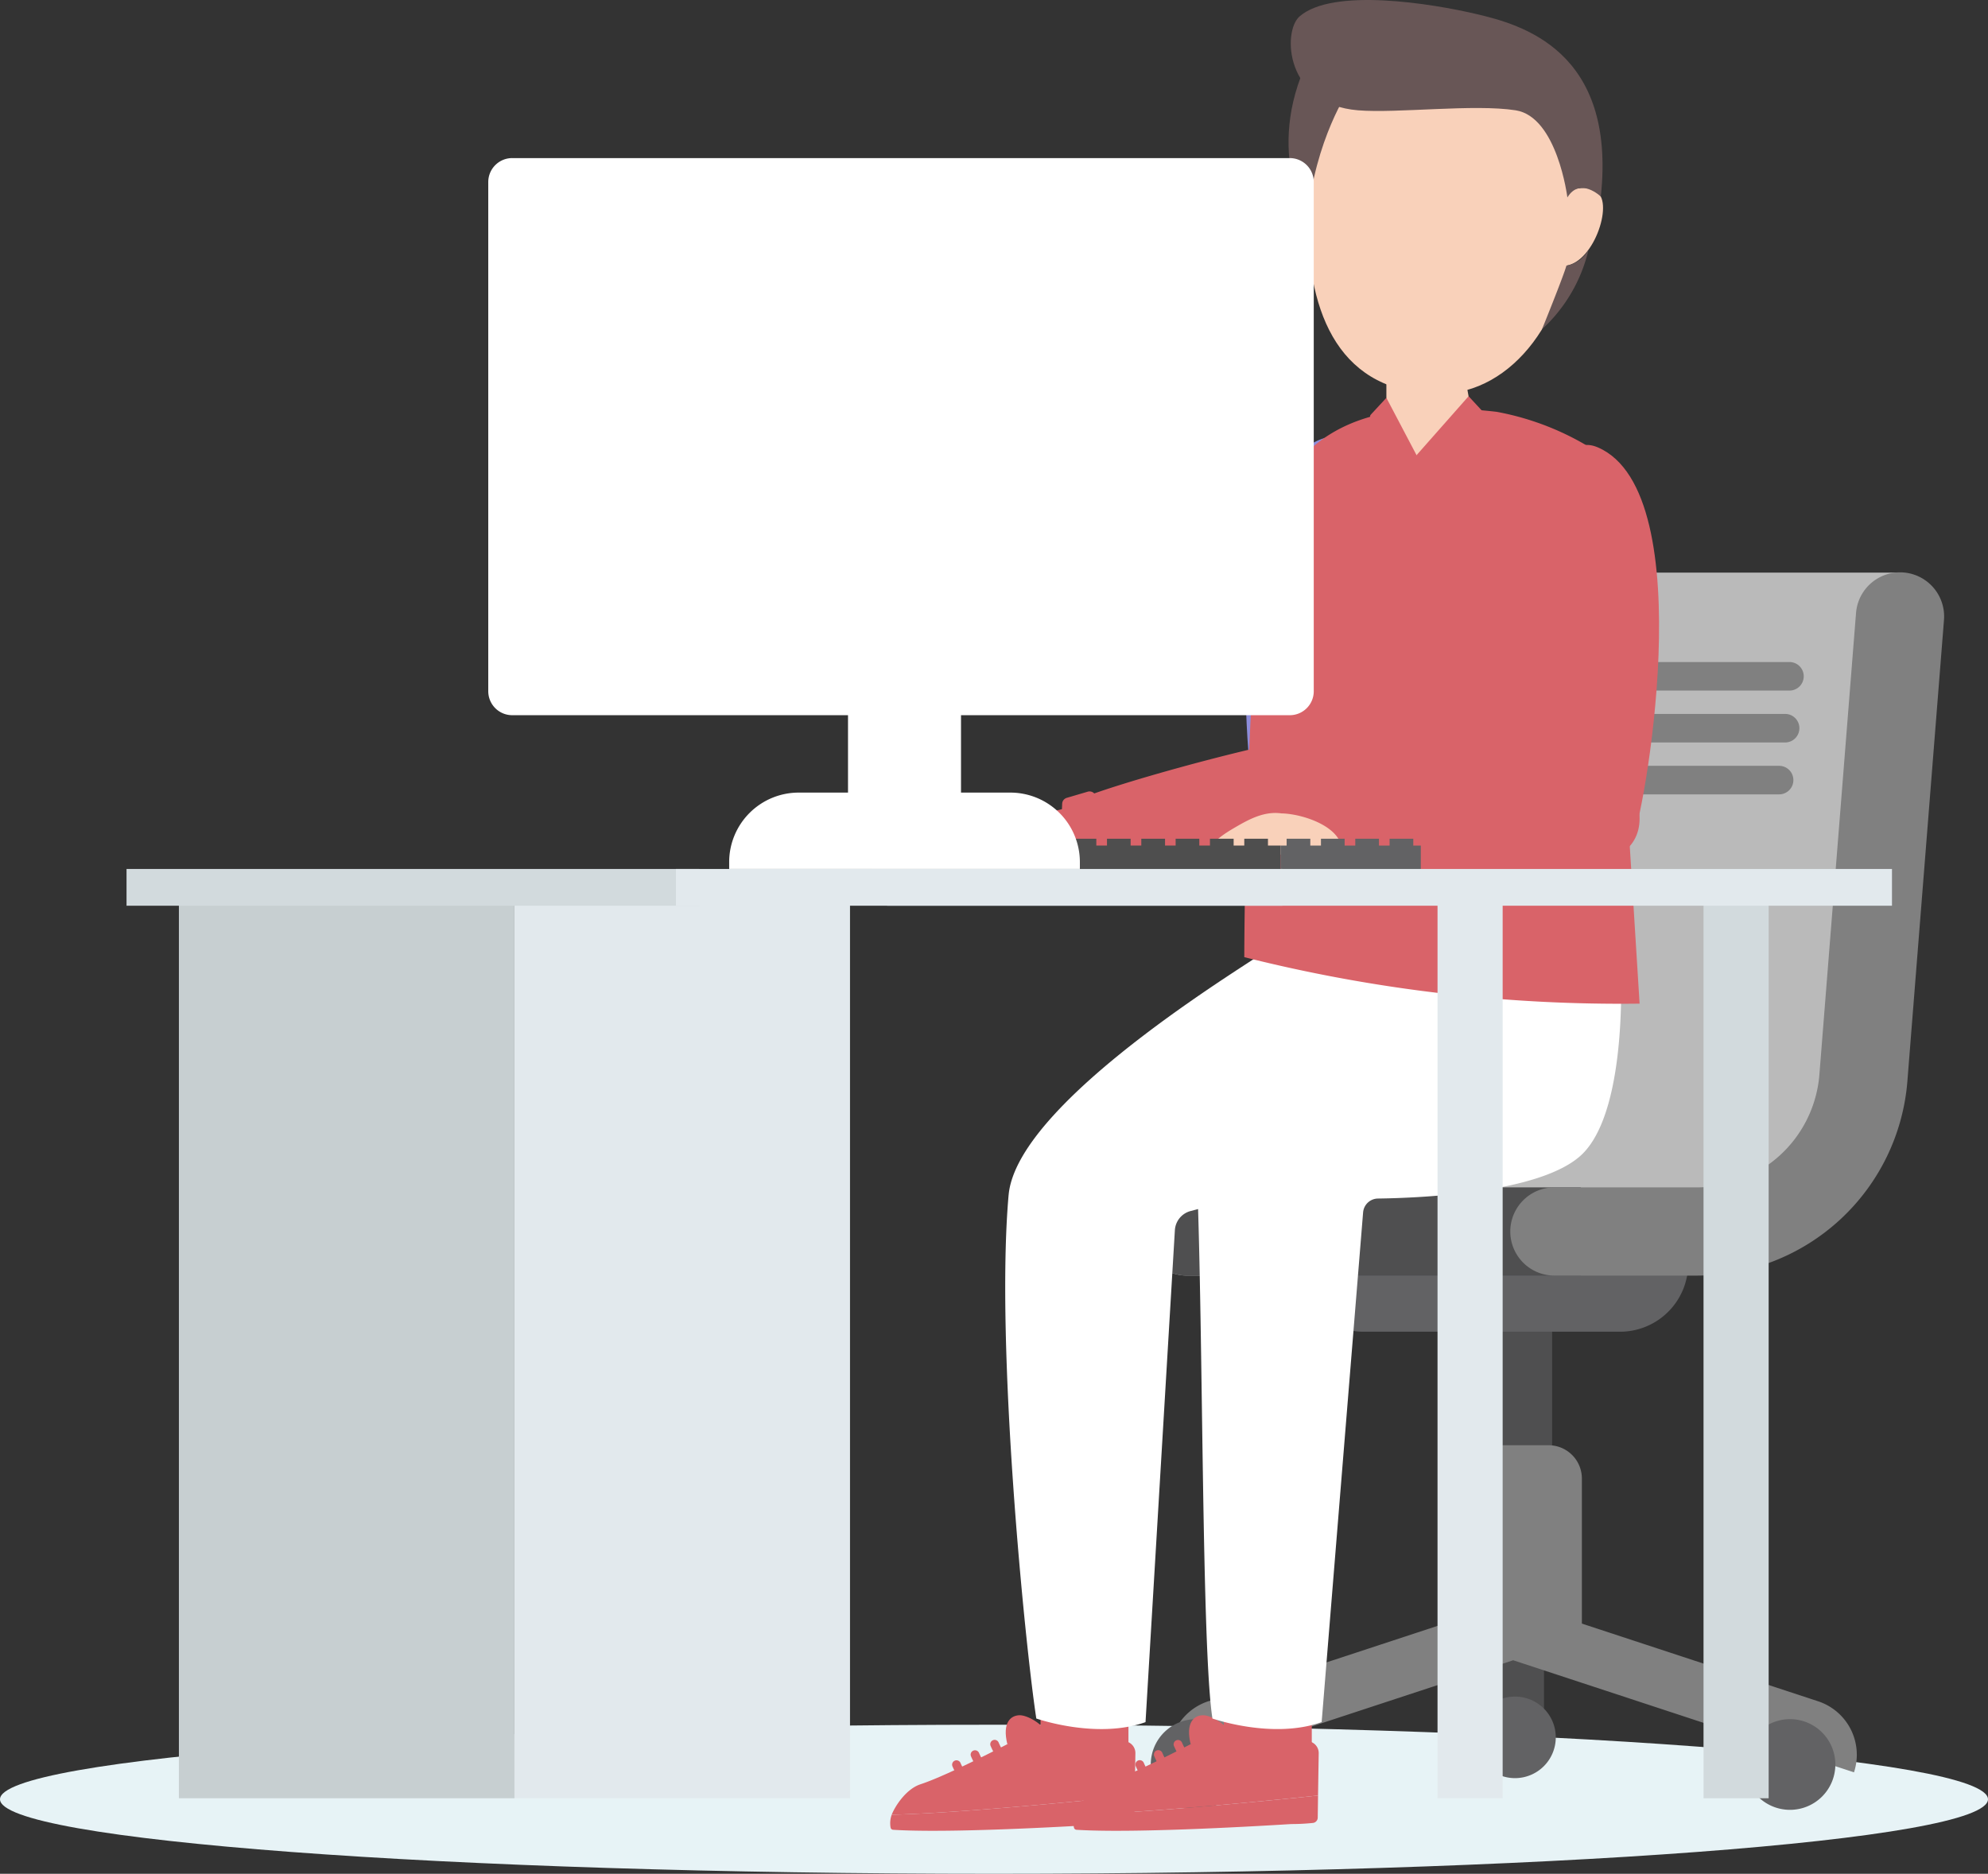 <svg id="Group_4401" data-name="Group 4401" xmlns="http://www.w3.org/2000/svg" xmlns:xlink="http://www.w3.org/1999/xlink" width="344.301" height="324.568" viewBox="0 0 344.301 324.568">
  <rect x="0" y="0" width="344.301" height="324.568" fill="#333333" stroke="none"/>
  <defs>
    <clipPath id="clip-path">
      <rect id="Rectangle_4290" data-name="Rectangle 4290" width="344.301" height="324.568" fill="none"/>
    </clipPath>
  </defs>
  <g id="Group_4400" data-name="Group 4400" clip-path="url(#clip-path)">
    <path id="Path_5848" data-name="Path 5848" d="M344.3,194c0,7.129-77.075,12.909-172.151,12.909S0,201.125,0,194s77.074-12.911,172.15-12.911S344.3,186.866,344.3,194" transform="translate(0 117.663)" fill="#e7f3f6"/>
    <rect id="Rectangle_4263" data-name="Rectangle 4263" width="15.227" height="20.371" transform="translate(180.209 290.641)" fill="#d96369"/>
    <path id="Path_5849" data-name="Path 5849" d="M93.611,196.421c8.071-.195,20.637-1.239,30.615-2.184l.251-.028c4.507-.417,8.475-.822,11.217-1.114l.119-7.323a2.069,2.069,0,0,0-2.026-2.1,50.032,50.032,0,0,1-14.932-2.2s-14.488,7.785-20.236,9.666c-2.658.861-4.562,4.082-5.007,5.279" transform="translate(60.825 117.917)" fill="#d96369"/>
    <path id="Path_5850" data-name="Path 5850" d="M124.58,189.633l-.251.028c-9.978.945-22.542,1.99-30.616,2.184a4.32,4.32,0,0,0-.2,2.193.485.485,0,0,0,.447.419c9.326.584,28.458-.455,37.21-.995a35.744,35.744,0,0,0,3.742-.193.931.931,0,0,0,.828-.917l.058-3.832c-2.742.292-6.71.7-11.217,1.114" transform="translate(60.722 122.493)" fill="#d96369"/>
    <path id="Path_5851" data-name="Path 5851" d="M105.858,185.107s5.162-.635,6.225-1.7-2.458-3.319-4.05-3.319-3.088,1.27-2.174,5.015" transform="translate(68.602 117.018)" fill="#d96369"/>
    <path id="Path_5852" data-name="Path 5852" d="M107.3,188.129a.754.754,0,0,0,.506-1.313,13.121,13.121,0,0,1-2.4-3.686.755.755,0,1,0-1.386.6,14.392,14.392,0,0,0,2.775,4.205.755.755,0,0,0,.508.195" transform="translate(67.545 118.696)" fill="#d96369"/>
    <path id="Path_5853" data-name="Path 5853" d="M105.239,189.224a.756.756,0,0,0,.508-1.315,13.122,13.122,0,0,1-2.4-3.684.755.755,0,1,0-1.386.6,14.371,14.371,0,0,0,2.775,4.2.748.748,0,0,0,.506.2" transform="translate(66.208 119.406)" fill="#d96369"/>
    <path id="Path_5854" data-name="Path 5854" d="M103.289,190.263a.754.754,0,0,0,.508-1.313,13.037,13.037,0,0,1-2.4-3.686.756.756,0,0,0-1.387.6,14.448,14.448,0,0,0,2.773,4.205.761.761,0,0,0,.508.195" transform="translate(64.941 120.082)" fill="#d96369"/>
    <rect id="Rectangle_4264" data-name="Rectangle 4264" width="13.495" height="31.032" transform="translate(255.318 227.725)" fill="#4f4f50"/>
    <path id="Path_5855" data-name="Path 5855" d="M119.969,174.254a7.638,7.638,0,0,0,7.642,7.642h63.64s1.752-.543,4.57-1.432c11.489-3.653,40.832-13.211,42.788-16.282,2.432-3.821,13.1-104.052,13.1-104.052H188.07a7.642,7.642,0,0,0-8.224,7.015l-6.35,80.033a21.223,21.223,0,0,1-21.048,19.436H127.611a7.636,7.636,0,0,0-7.642,7.64" transform="translate(77.952 39.054)" fill="#bababa"/>
    <path id="Path_5856" data-name="Path 5856" d="M147.771,144.474h44.455a11.809,11.809,0,0,0,11.809-11.809H135.964a11.808,11.808,0,0,0,11.807,11.809" transform="translate(88.345 86.201)" fill="#626264"/>
    <path id="Path_5857" data-name="Path 5857" d="M119.969,132.305a7.638,7.638,0,0,0,7.642,7.642h68.21V124.665h-68.21a7.636,7.636,0,0,0-7.642,7.64" transform="translate(77.952 81.003)" fill="#4f4f50"/>
    <path id="Path_5858" data-name="Path 5858" d="M166.188,181.9H191.03a36.578,36.578,0,0,0,36.277-33.513l6.35-80.032a7.64,7.64,0,1,0-15.232-1.209l-6.352,80.032a21.216,21.216,0,0,1-21.043,19.441H166.188a7.641,7.641,0,0,0,0,15.282" transform="translate(103.019 39.054)" fill="gray"/>
    <path id="Path_5859" data-name="Path 5859" d="M164.192,74.453h40.644a2.472,2.472,0,1,0,0-4.944H164.192a2.472,2.472,0,0,0,0,4.944" transform="translate(105.081 45.165)" fill="gray"/>
    <path id="Path_5860" data-name="Path 5860" d="M163.736,79.9H204.38a2.471,2.471,0,1,0,0-4.943H163.736a2.471,2.471,0,0,0,0,4.943" transform="translate(104.785 48.706)" fill="gray"/>
    <path id="Path_5861" data-name="Path 5861" d="M158.861,191.687h4.317a2.869,2.869,0,0,0,2.869-2.869V168.7H155.994v20.116a2.867,2.867,0,0,0,2.867,2.869" transform="translate(101.36 109.617)" fill="#4f4f50"/>
    <path id="Path_5862" data-name="Path 5862" d="M123.263,204.884a9.748,9.748,0,0,1,6.215-12.306L175.021,177.6V157.15h15.171v20.658l44.912,14.77a9.748,9.748,0,0,1,6.215,12.306L182.292,185.47h0Z" transform="translate(79.773 102.111)" fill="gray"/>
    <path id="Path_5863" data-name="Path 5863" d="M136.514,188.356a7.854,7.854,0,1,0-7.855,7.855,7.854,7.854,0,0,0,7.855-7.855" transform="translate(78.496 117.283)" fill="#626264"/>
    <path id="Path_5864" data-name="Path 5864" d="M163.1,85.351H203.75a2.472,2.472,0,0,0,0-4.944H163.1a2.472,2.472,0,0,0,0,4.944" transform="translate(104.374 52.246)" fill="gray"/>
    <path id="Path_5865" data-name="Path 5865" d="M154.76,185.194a7.063,7.063,0,1,1,7.064,7.064,7.064,7.064,0,0,1-7.064-7.064" transform="translate(100.558 115.743)" fill="#626264"/>
    <path id="Path_5866" data-name="Path 5866" d="M151.637,182.774h23.8V157.511a5.77,5.77,0,0,0-5.769-5.769H157.406a5.769,5.769,0,0,0-5.769,5.769Z" transform="translate(98.529 98.597)" fill="gray"/>
    <path id="Path_5867" data-name="Path 5867" d="M183.15,188.356A7.854,7.854,0,1,1,191,196.21a7.853,7.853,0,0,1-7.853-7.855" transform="translate(119.005 117.283)" fill="#626264"/>
    <rect id="Rectangle_4265" data-name="Rectangle 4265" width="15.227" height="20.371" transform="translate(211.96 290.641)" fill="#d96369"/>
    <path id="Path_5868" data-name="Path 5868" d="M112.856,196.421c8.072-.195,20.637-1.239,30.616-2.184l.249-.028c4.509-.417,8.477-.822,11.217-1.114l.119-7.323a2.069,2.069,0,0,0-2.026-2.1,50.012,50.012,0,0,1-14.93-2.2s-14.49,7.785-20.238,9.666c-2.658.861-4.56,4.082-5.007,5.279" transform="translate(73.33 117.917)" fill="#d96369"/>
    <path id="Path_5869" data-name="Path 5869" d="M143.826,189.633l-.249.028c-9.979.945-22.544,1.99-30.616,2.184a4.306,4.306,0,0,0-.2,2.193.487.487,0,0,0,.449.419c9.324.584,28.457-.455,37.211-.995a35.642,35.642,0,0,0,3.738-.193.934.934,0,0,0,.831-.917l.056-3.832c-2.744.292-6.71.7-11.217,1.114" transform="translate(73.227 122.493)" fill="#d96369"/>
    <path id="Path_5870" data-name="Path 5870" d="M125.1,185.107s5.16-.635,6.221-1.7-2.455-3.319-4.049-3.319-3.087,1.27-2.173,5.015" transform="translate(81.107 117.018)" fill="#d96369"/>
    <path id="Path_5871" data-name="Path 5871" d="M126.543,188.129a.754.754,0,0,0,.508-1.313,13.081,13.081,0,0,1-2.4-3.686.756.756,0,0,0-1.387.6,14.466,14.466,0,0,0,2.775,4.205.758.758,0,0,0,.508.195" transform="translate(80.05 118.696)" fill="#d96369"/>
    <path id="Path_5872" data-name="Path 5872" d="M124.485,189.224a.756.756,0,0,0,.508-1.315,13.081,13.081,0,0,1-2.4-3.684.756.756,0,1,0-1.387.6,14.445,14.445,0,0,0,2.775,4.2.751.751,0,0,0,.508.2" transform="translate(78.713 119.406)" fill="#d96369"/>
    <path id="Path_5873" data-name="Path 5873" d="M122.535,190.263a.754.754,0,0,0,.508-1.313,13.056,13.056,0,0,1-2.4-3.686.755.755,0,0,0-1.386.6,14.411,14.411,0,0,0,2.773,4.205.758.758,0,0,0,.508.195" transform="translate(77.447 120.082)" fill="#d96369"/>
    <path id="Path_5874" data-name="Path 5874" d="M106.111,142.825c-2.323,26.309,2.91,78.4,4.8,90.674,0,0,10.436,3.658,18.915.624l5.083-85.21a3.658,3.658,0,0,1,2.724-3.321l43.021-11.279h6.4l8.114-31.989s-42.209-5.84-43.405-2.547c-.277.782-44.154,26.129-45.649,43.049" transform="translate(68.568 64.177)" fill="#fff"/>
    <path id="Path_5875" data-name="Path 5875" d="M125.665,140c1.092,27.516.779,81.23,2.668,93.505,0,0,10.436,3.658,18.915.624l7.18-88.287A2.614,2.614,0,0,1,157,143.437c7.155-.092,28.43-.937,35.366-7.68,8.222-7.993,6.637-33.583,6.637-33.583s-28.622-5.683-29.818-2.391c-.277.782-44.191,23.245-43.516,40.218" transform="translate(81.648 64.169)" fill="#fff"/>
    <path id="Path_5876" data-name="Path 5876" d="M144.381,46.1c-19.116,5.982-13.16,65.355-11.149,66.872s17.4-3.342,18.222-7.5,7.831-64.039-7.073-59.375" transform="translate(84.961 29.786)" fill="#8d8ddb"/>
    <path id="Path_5877" data-name="Path 5877" d="M156.747,94.454c-28.765,6.68-49.051,3.884-49.051,3.884l.831-8.391s26.573-6.164,38.967-10.631c2.725-.982,12.431,14.4,9.252,15.138" transform="translate(69.977 51.507)" fill="#d96369"/>
    <path id="Path_5878" data-name="Path 5878" d="M157.395,95.955a119.3,119.3,0,0,1-45.436,5.758s-.442-10.935.667-12.6,29.536-9.768,42.293-11.814c4.411-.7,15.094,14.5,2.476,18.657" transform="translate(72.69 50.21)" fill="#d96369"/>
    <path id="Path_5879" data-name="Path 5879" d="M111.2,97.794l.5-12.56a1.114,1.114,0,0,1,.8-1.028l3.626-1.066a1.116,1.116,0,0,1,1.43,1.015l.7,14.153a1.116,1.116,0,0,1-1.236,1.166l-4.824-.528a1.115,1.115,0,0,1-.993-1.153" transform="translate(72.256 53.992)" fill="#d96369"/>
    <path id="Path_5880" data-name="Path 5880" d="M174.319,43.478A47.611,47.611,0,0,1,197.358,54.74s-10.369,5.03-2.486,23.725l4.215,67.528a266.883,266.883,0,0,1-68.464-8.054s.1-72.2,7.021-82.807c7.657-11.743,20.683-13.455,36.674-11.654" transform="translate(84.874 27.854)" fill="#d96369"/>
    <path id="Path_5881" data-name="Path 5881" d="M158.766,38.233l2.1,11.411A15.1,15.1,0,0,1,150.778,54c-6.005,0-5.225-4.357-5.225-4.357V38.233Z" transform="translate(94.554 24.843)" fill="#f9d1ba"/>
    <path id="Path_5882" data-name="Path 5882" d="M137.275,34.919c0,16.71,5.66,30.257,22.858,30.257,12.619,0,22.853-13.546,22.853-30.257S172.752,4.664,160.133,4.664,137.275,18.21,137.275,34.919" transform="translate(89.197 3.031)" fill="#f9d1ba"/>
    <path id="Path_5883" data-name="Path 5883" d="M164.106,21.227s6.335-3.379,8.081,0-2.62,13.965-8.081,11.713,0-11.713,0-11.713" transform="translate(105.053 12.817)" fill="#f9d1ba"/>
    <path id="Path_5884" data-name="Path 5884" d="M145.773,12.042s-5.933,8.582-7.244,22.471c0,0-7.937-12.711.957-29.229Z" transform="translate(87.893 3.434)" fill="#685656"/>
    <path id="Path_5885" data-name="Path 5885" d="M183.409,34.195s-1.749-13.964-8.958-15.089-20.518.554-27.307,0c-12.67-1.039-13.083-13.653-10.133-16.247C142.769-2.2,160.034.637,167.68,2.438S191.927,8.67,189.2,34.045c0,0-3.6-3.453-5.787.15" transform="translate(88.045 0)" fill="#685656"/>
    <path id="Path_5886" data-name="Path 5886" d="M169.94,26.2a27.1,27.1,0,0,1-8.064,13.812s3.692-9.1,4.232-11.03A5.35,5.35,0,0,0,169.94,26.2" transform="translate(105.182 17.026)" fill="#685656"/>
    <path id="Path_5887" data-name="Path 5887" d="M172.323,47.134c18.4,7.909,7.632,65.692,6.033,67.639-6.459,7.866-16.824-1.148-17.215-5.363s-3.166-68.439,11.182-62.275" transform="translate(104.398 30.355)" fill="#d96369"/>
    <path id="Path_5888" data-name="Path 5888" d="M148.707,51.811,157.72,41.6l2.391,2.585-1.313,16.1s-7.657-6.493-10.09-8.475" transform="translate(96.625 27.033)" fill="#d96369"/>
    <path id="Path_5889" data-name="Path 5889" d="M152.834,51.7l-5.225-9.932-2.773,2.994-2.48,13.33s3.164-.665,10.478-6.393" transform="translate(92.498 27.141)" fill="#d96369"/>
    <path id="Path_5890" data-name="Path 5890" d="M184.966,96.264c-27.411,5.923-46.5,2.6-46.5,2.6l1.049-8.368s25.316-5.466,37.176-9.6c2.607-.912,11.3,14.718,8.279,15.371" transform="translate(89.968 52.537)" fill="#d96369"/>
    <path id="Path_5891" data-name="Path 5891" d="M185.563,97.747a107.2,107.2,0,0,1-43.143,4.567s-.074-10.94,1.026-12.579,28.231-8.988,40.36-10.7c4.192-.591,13.817,14.891,1.757,18.712" transform="translate(92.539 51.344)" fill="#d96369"/>
    <path id="Path_5892" data-name="Path 5892" d="M141.735,98.367l.86-12.542a1.112,1.112,0,0,1,.79-1.006l3.463-.97a1.06,1.06,0,0,1,1.318,1.053l.221,14.165a1.084,1.084,0,0,1-1.2,1.13l-4.547-.652a1.093,1.093,0,0,1-.9-1.178" transform="translate(92.093 54.458)" fill="#d96369"/>
    <path id="Path_5893" data-name="Path 5893" d="M126.825,93.469c.525,2.1,3.2,1.572,4.659,1.323a21.442,21.442,0,0,0,5.255-1.706,4.443,4.443,0,0,1,3.9-.2c1.056.355,2.829,2.29,3.854,2.73,1.945.836,4.279.79,5.309-2.16,1.835-5.258-6.223-7.954-10.225-8.028-2.88-.4-5.431.9-8,2.409-1.617.95-5.382,3.107-4.748,5.627" transform="translate(82.36 55.464)" fill="#f9d1ba"/>
    <rect id="Rectangle_4266" data-name="Rectangle 4266" width="11.279" height="157.785" transform="translate(295.033 153.702)" fill="#d2dadd"/>
    <rect id="Rectangle_4267" data-name="Rectangle 4267" width="70.816" height="4.083" transform="translate(150.95 146.465)" fill="#4e4e4e"/>
    <rect id="Rectangle_4268" data-name="Rectangle 4268" width="4.101" height="1.736" transform="translate(240.665 145.282)" fill="#626264"/>
    <rect id="Rectangle_4269" data-name="Rectangle 4269" width="4.101" height="1.736" transform="translate(234.72 145.282)" fill="#626264"/>
    <rect id="Rectangle_4270" data-name="Rectangle 4270" width="4.101" height="1.736" transform="translate(228.776 145.282)" fill="#626264"/>
    <rect id="Rectangle_4271" data-name="Rectangle 4271" width="4.101" height="1.736" transform="translate(222.831 145.282)" fill="#626264"/>
    <rect id="Rectangle_4272" data-name="Rectangle 4272" width="4.101" height="1.736" transform="translate(215.497 145.282)" fill="#4e4e4e"/>
    <rect id="Rectangle_4273" data-name="Rectangle 4273" width="4.101" height="1.736" transform="translate(209.553 145.282)" fill="#4e4e4e"/>
    <rect id="Rectangle_4274" data-name="Rectangle 4274" width="4.101" height="1.736" transform="translate(203.608 145.282)" fill="#4e4e4e"/>
    <rect id="Rectangle_4275" data-name="Rectangle 4275" width="4.11" height="1.736" transform="translate(197.662 145.283)" fill="#4e4e4e"/>
    <rect id="Rectangle_4276" data-name="Rectangle 4276" width="4.095" height="1.736" transform="translate(191.718 145.283)" fill="#4e4e4e"/>
    <rect id="Rectangle_4277" data-name="Rectangle 4277" width="4.096" height="1.736" transform="translate(185.775 145.283)" fill="#4e4e4e"/>
    <rect id="Rectangle_4278" data-name="Rectangle 4278" width="4.096" height="1.736" transform="translate(179.831 145.283)" fill="#4e4e4e"/>
    <rect id="Rectangle_4279" data-name="Rectangle 4279" width="4.095" height="1.736" transform="translate(173.889 145.283)" fill="#4e4e4e"/>
    <rect id="Rectangle_4280" data-name="Rectangle 4280" width="4.095" height="1.736" transform="translate(167.946 145.283)" fill="#4e4e4e"/>
    <rect id="Rectangle_4281" data-name="Rectangle 4281" width="4.11" height="1.736" transform="translate(161.989 145.283)" fill="#4e4e4e"/>
    <rect id="Rectangle_4282" data-name="Rectangle 4282" width="4.11" height="1.736" transform="translate(156.046 145.283)" fill="#4e4e4e"/>
    <rect id="Rectangle_4283" data-name="Rectangle 4283" width="24.299" height="4.08" transform="translate(221.77 146.468)" fill="#626264"/>
    <rect id="Rectangle_4284" data-name="Rectangle 4284" width="11.279" height="157.785" transform="translate(248.965 153.702)" fill="#e2e9ed"/>
    <rect id="Rectangle_4285" data-name="Rectangle 4285" width="19.57" height="39.423" transform="translate(146.867 101.297)" fill="#fff"/>
    <path id="Path_5894" data-name="Path 5894" d="M76.547,96.447h60.738V95.263a12.044,12.044,0,0,0-12.043-12.045H88.592A12.045,12.045,0,0,0,76.547,95.263Z" transform="translate(49.738 54.072)" fill="#fff"/>
    <path id="Path_5895" data-name="Path 5895" d="M55.408,113.1H190.072a4.151,4.151,0,0,0,4.152-4.151v-88.2a4.15,4.15,0,0,0-4.152-4.149H55.408a4.148,4.148,0,0,0-4.151,4.149v88.2a4.15,4.15,0,0,0,4.151,4.151" transform="translate(33.305 10.784)" fill="#fff"/>
    <rect id="Rectangle_4286" data-name="Rectangle 4286" width="58.116" height="157.785" transform="translate(89.096 153.702)" fill="#e2e9ed"/>
    <rect id="Rectangle_4287" data-name="Rectangle 4287" width="58.115" height="157.785" transform="translate(30.983 153.702)" fill="#c7cfd1"/>
    <rect id="Rectangle_4288" data-name="Rectangle 4288" width="99.21" height="6.368" transform="translate(21.914 150.518)" fill="#d2dadd"/>
    <rect id="Rectangle_4289" data-name="Rectangle 4289" width="210.609" height="6.366" transform="translate(117.062 150.52)" fill="#e2e9ed"/>
    <path id="Path_5896" data-name="Path 5896" d="M93.133,97.6h68.452V91.237L93.133,92.425Z" transform="translate(60.515 59.283)" fill="#e2e9ed"/>
  </g>
</svg>
